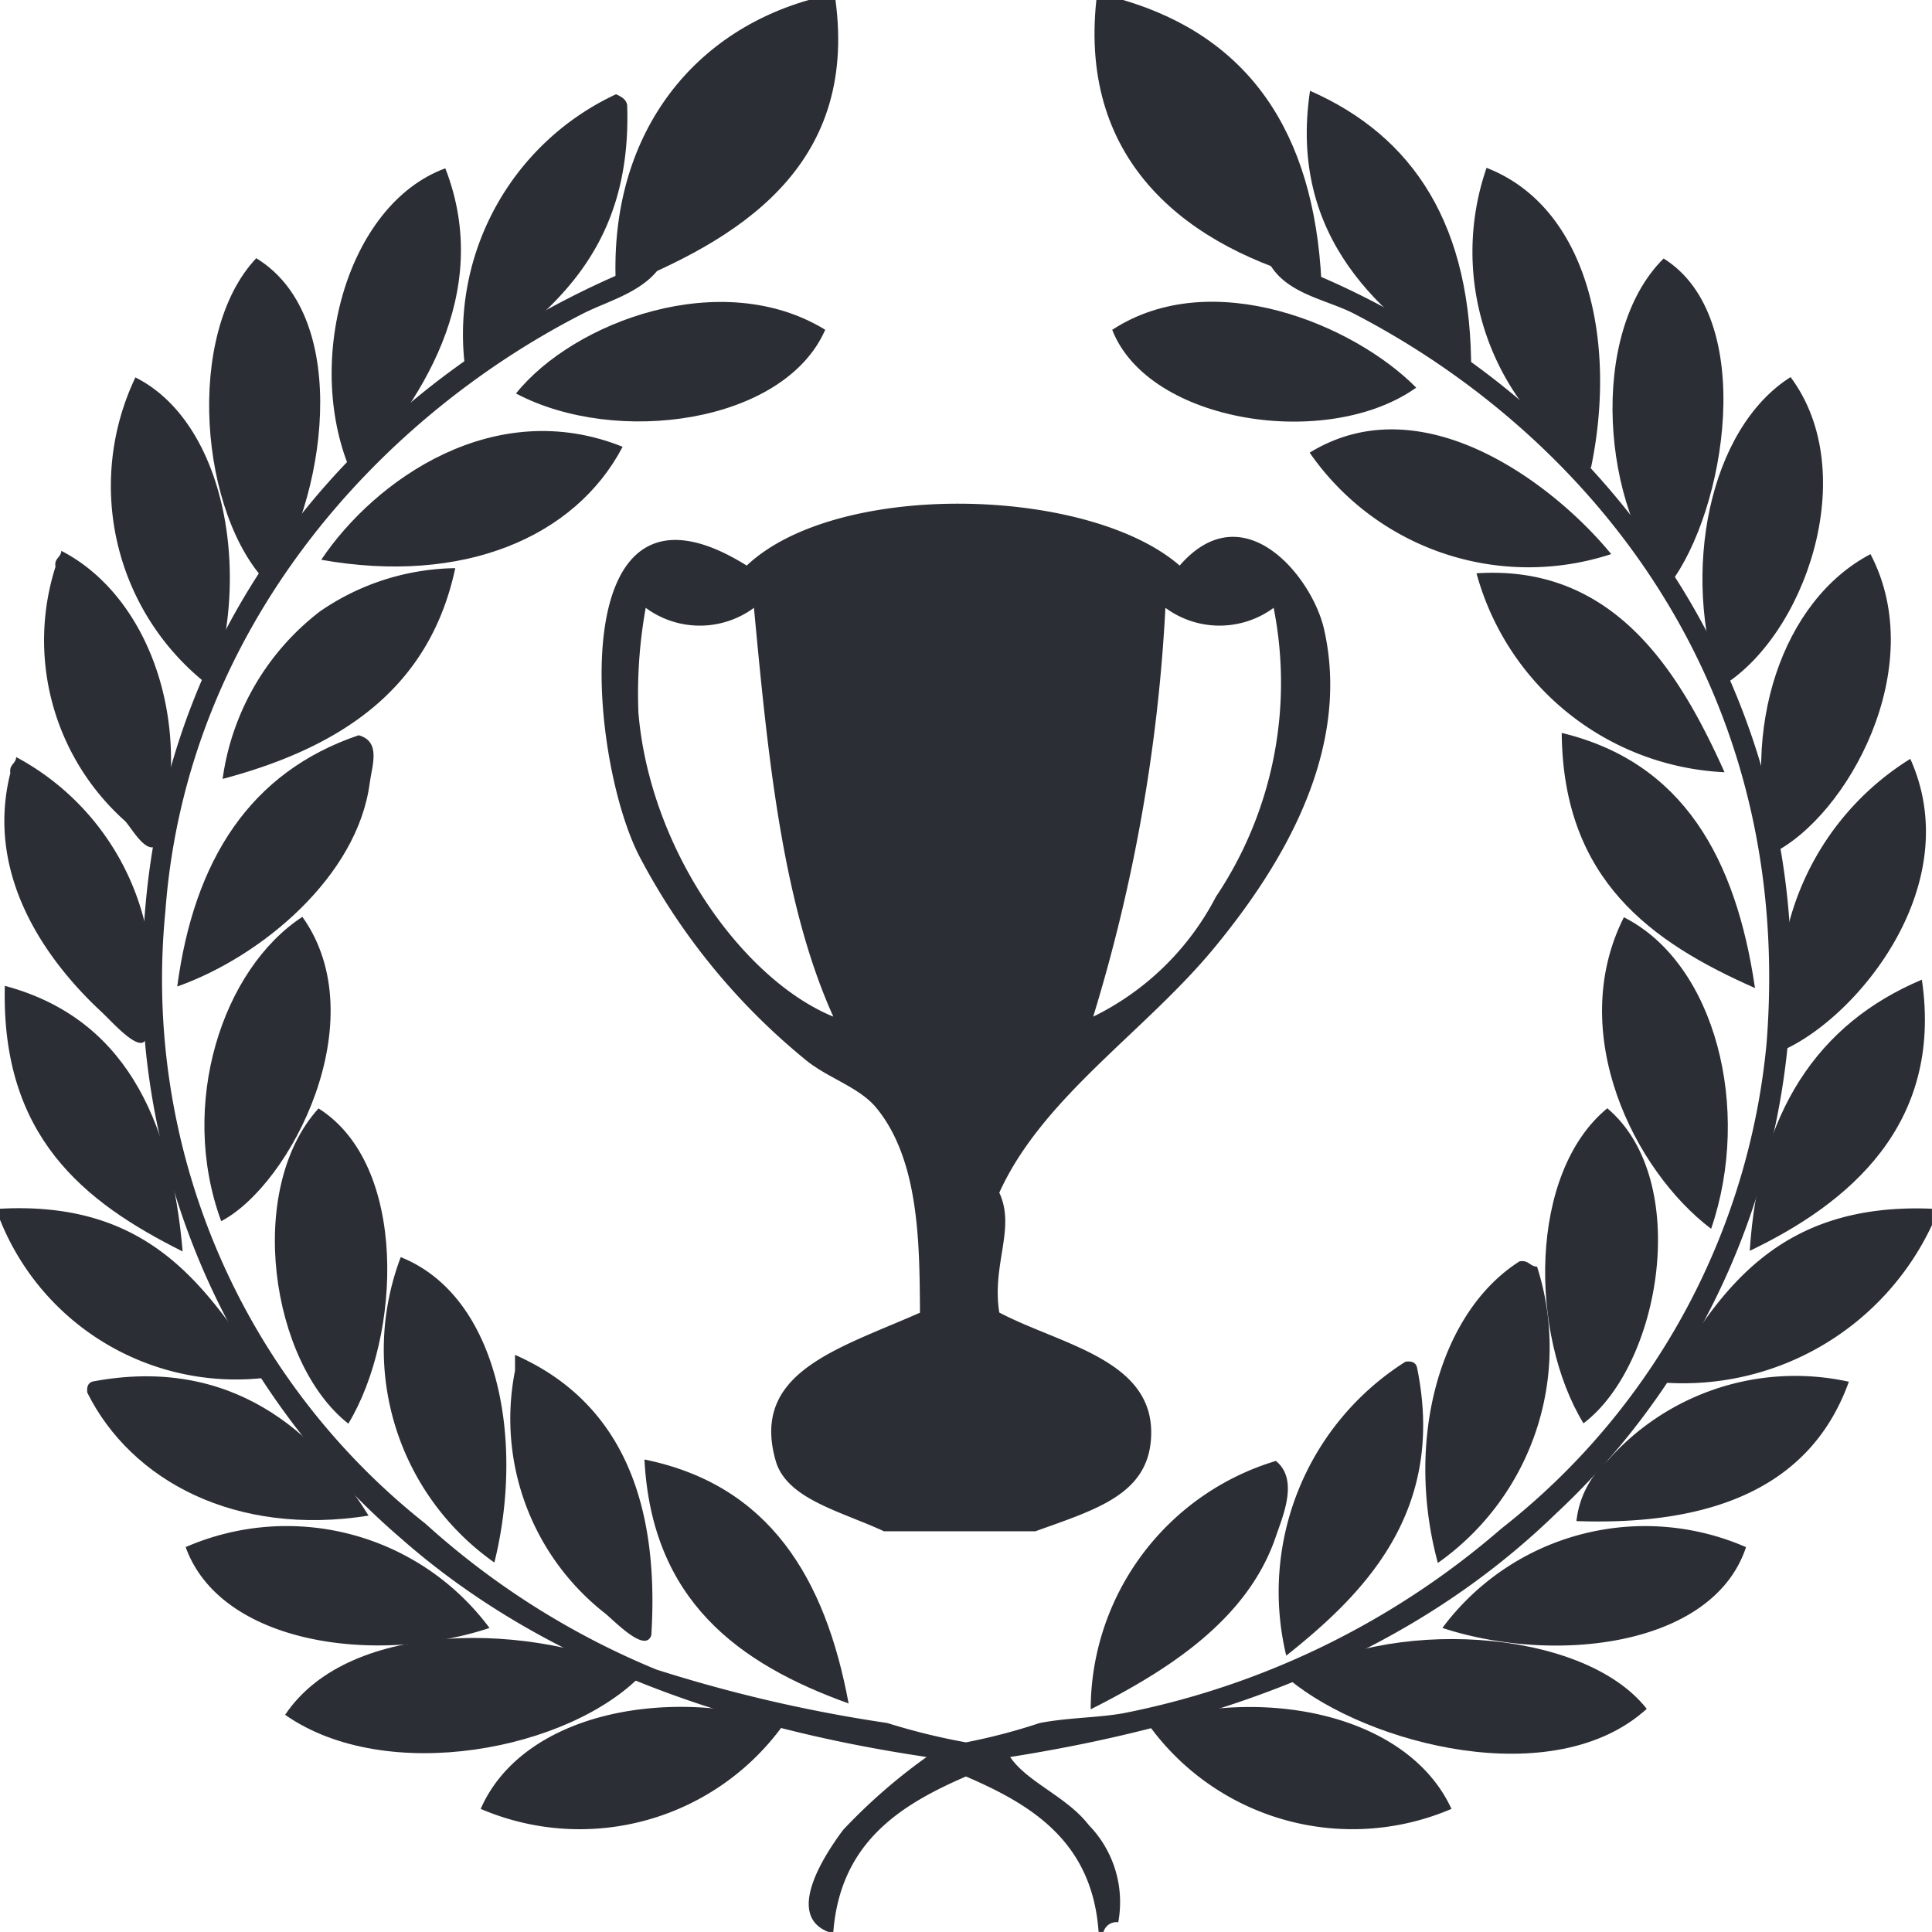 <svg xmlns="http://www.w3.org/2000/svg" xmlns:xlink="http://www.w3.org/1999/xlink" width="49.979" height="49.979" viewBox="0 0 49.979 49.979">
  <defs>
    <clipPath id="clip-path">
      <path id="Tracé_79" data-name="Tracé 79" d="M0,8.459H49.979V-41.52H0Z" transform="translate(0 41.52)" fill="none"/>
    </clipPath>
  </defs>
  <g id="Groupe_290" data-name="Groupe 290" transform="translate(-282 -1158.738)">
    <g id="Groupe_263" data-name="Groupe 263" transform="translate(282 1200.258)">
      <g id="Groupe_262" data-name="Groupe 262" transform="translate(0 -41.52)" clip-path="url(#clip-path)">
        <g id="Groupe_216" data-name="Groupe 216" transform="translate(15.921 0)">
          <path id="Tracé_33" data-name="Tracé 33" d="M.846,0h.692c.587,4.376-2.59,6.232-5.677,7.461C-4.353,3.679-2.33.912.846,0" transform="translate(4.154)" fill="#2b2e34"/>
        </g>
        <g id="Groupe_217" data-name="Groupe 217" transform="translate(28.314 0)">
          <path id="Tracé_34" data-name="Tracé 34" d="M.008,0H.7Q5.542,1.43,5.831,7.3C2.4,6.41-.448,4.232.008,0" transform="translate(0.04)" fill="#2b2e34"/>
        </g>
        <g id="Groupe_218" data-name="Groupe 218" transform="translate(11.991 2.438)">
          <path id="Tracé_35" data-name="Tracé 35" d="M.668,0C.8.063.925.123.955.278c.13,3.787-1.984,5.4-4.171,6.953A6.849,6.849,0,0,1,.668,0" transform="translate(3.278)" fill="#2b2e34"/>
        </g>
        <g id="Groupe_219" data-name="Groupe 219" transform="translate(33.805 2.349)">
          <path id="Tracé_36" data-name="Tracé 36" d="M.014,0c2.678,1.177,4.2,3.481,4.168,7.308C1.856,5.874-.555,3.8.014,0" transform="translate(0.07)" fill="#2b2e34"/>
        </g>
        <g id="Groupe_220" data-name="Groupe 220" transform="translate(8.58 4.354)">
          <path id="Tracé_37" data-name="Tracé 37" d="M.5,0C1.767,3.256-.2,6.164-1.9,7.946-3.194,5.1-2.077.944.5,0" transform="translate(2.44)" fill="#2b2e34"/>
        </g>
        <g id="Groupe_221" data-name="Groupe 221" transform="translate(38.083 4.342)">
          <path id="Tracé_38" data-name="Tracé 38" d="M.063,0c2.628,1.021,3.382,4.51,2.7,7.765A6.637,6.637,0,0,1,.063,0" transform="translate(0.31)" fill="#2b2e34"/>
        </g>
        <g id="Groupe_222" data-name="Groupe 222" transform="translate(5.41 6.68)">
          <path id="Tracé_39" data-name="Tracé 39" d="M.206,0C2.738,1.544,1.97,6.368.516,8.427-1.249,6.653-1.657,1.973.206,0" transform="translate(1.013)" fill="#2b2e34"/>
        </g>
        <g id="Groupe_223" data-name="Groupe 223" transform="translate(3.686 6.606)">
          <path id="Tracé_40" data-name="Tracé 40" d="M4.208,7.34H4.081C3.917,5.029,2.392,4.065.649,3.318-1.091,4.069-2.6,5.05-2.782,7.34h-.126c-1.086-.42-.184-1.885.38-2.64A14.558,14.558,0,0,1-.368,2.814c-5.261-.781-10.02-2.5-13.6-5.657a19.239,19.239,0,0,1-6.608-12.7C-21.453-25.988-14.85-33.183-7.1-36.032c-.367.9-1.437,1.139-2.161,1.508-5.357,2.736-10.269,8.211-10.8,15.463A17.954,17.954,0,0,0-13.331-3.22,20.545,20.545,0,0,0-7.358.552,37.853,37.853,0,0,0-1.384,1.935a16.71,16.71,0,0,0,2.033.5,15.339,15.339,0,0,0,1.907-.5c.735-.142,1.49-.134,2.159-.252A21.167,21.167,0,0,0,14.5-3.095a18.091,18.091,0,0,0,6.862-12.572c.741-9.52-4.863-15.848-10.675-18.857-.774-.4-1.908-.525-2.288-1.508a20.508,20.508,0,0,1,9.4,6.663A19.069,19.069,0,0,1,22-17.552,19.13,19.13,0,0,1,15.9-3.471C12.274.04,7.568,1.9,1.793,2.814c.443.656,1.463,1.021,2.033,1.76a2.856,2.856,0,0,1,.763,2.515.349.349,0,0,0-.382.252" transform="translate(20.653 36.032)" fill="#2b2e34"/>
        </g>
        <g id="Groupe_224" data-name="Groupe 224" transform="translate(41.714 6.683)">
          <path id="Tracé_41" data-name="Tracé 41" d="M.25,1.427C-1.489-.506-1.878-5.044.095-7,2.536-5.479,1.7-.47.25,1.427" transform="translate(1.227 7.004)" fill="#2b2e34"/>
        </g>
        <g id="Groupe_225" data-name="Groupe 225" transform="translate(13.344 7.811)">
          <path id="Tracé_42" data-name="Tracé 42" d="M1.355.122c-1.062,2.424-5.412,3.019-8,1.648,1.491-1.861,5.325-3.289,8-1.648" transform="translate(6.649 0.598)" fill="#2b2e34"/>
        </g>
        <g id="Groupe_226" data-name="Groupe 226" transform="translate(28.772 7.806)">
          <path id="Tracé_43" data-name="Tracé 43" d="M1.331.376C-.949,2-5.593,1.3-6.533-1.12-3.95-2.805-.264-1.242,1.331.376" transform="translate(6.533 1.846)" fill="#2b2e34"/>
        </g>
        <g id="Groupe_227" data-name="Groupe 227" transform="translate(2.843 9.763)">
          <path id="Tracé_44" data-name="Tracé 44" d="M.112,0C2.429,1.165,3.122,5.071,2.087,8.029A6.527,6.527,0,0,1,.112,0" transform="translate(0.548)" fill="#2b2e34"/>
        </g>
        <g id="Groupe_228" data-name="Groupe 228" transform="translate(44.04 9.755)">
          <path id="Tracé_45" data-name="Tracé 45" d="M.386,0C2.244,2.486.743,6.744-1.435,8.022-2.46,5.059-1.729,1.34.386,0" transform="translate(1.894)" fill="#2b2e34"/>
        </g>
        <g id="Groupe_229" data-name="Groupe 229" transform="translate(8.31 11.15)">
          <path id="Tracé_46" data-name="Tracé 46" d="M1.32.069C.091,2.41-2.8,3.645-6.477,2.992-5.092.925-2-1.265,1.32.069" transform="translate(6.477 0.339)" fill="#2b2e34"/>
        </g>
        <g id="Groupe_230" data-name="Groupe 230" transform="translate(33.88 11.108)">
          <path id="Tracé_47" data-name="Tracé 47" d="M1.32.546a6.884,6.884,0,0,1-7.8-2.624C-3.531-3.89-.105-1.2,1.32.546" transform="translate(6.48 2.68)" fill="#2b2e34"/>
        </g>
        <g id="Groupe_231" data-name="Groupe 231" transform="translate(1.095 14.25)">
          <path id="Tracé_48" data-name="Tracé 48" d="M.083,0C2.327,1.152,3.511,4.4,2.629,7.536c-.295.455-.723-.373-.9-.549A6.267,6.267,0,0,1-.067.41C-.108.19.075.176.083,0" transform="translate(0.408)" fill="#2b2e34"/>
        </g>
        <g id="Groupe_232" data-name="Groupe 232" transform="translate(45.558 14.335)">
          <path id="Tracé_49" data-name="Tracé 49" d="M.049,1.31c-.856-3.227.26-6.545,2.542-7.741C4.129-3.5,1.99.357.049,1.31" transform="translate(0.239 6.431)" fill="#2b2e34"/>
        </g>
        <g id="Groupe_233" data-name="Groupe 233" transform="translate(5.76 14.698)">
          <path id="Tracé_50" data-name="Tracé 50" d="M1.018,0C.347,3.149-1.978,4.648-5,5.452A6.594,6.594,0,0,1-2.481,1.118,6.3,6.3,0,0,1,1.018,0" transform="translate(4.999)" fill="#2b2e34"/>
        </g>
        <g id="Groupe_234" data-name="Groupe 234" transform="translate(38.196 14.819)">
          <path id="Tracé_51" data-name="Tracé 51" d="M0,0C3.574-.238,5.258,2.568,6.416,5.146A6.991,6.991,0,0,1,0,0" transform="translate(0 0.012)" fill="#2b2e34"/>
        </g>
        <g id="Groupe_235" data-name="Groupe 235" transform="translate(4.589 19.02)">
          <path id="Tracé_52" data-name="Tracé 52" d="M.794,0c.586.164.345.784.284,1.245C.761,3.64-1.7,5.72-3.9,6.5-3.465,3.231-2.018.952.794,0" transform="translate(3.896)" fill="#2b2e34"/>
        </g>
        <g id="Groupe_236" data-name="Groupe 236" transform="translate(40.4 18.96)">
          <path id="Tracé_53" data-name="Tracé 53" d="M0,0C3.139.755,4.509,3.246,5,6.6,2.308,5.41.034,3.8,0,0" fill="#2b2e34"/>
        </g>
        <g id="Groupe_237" data-name="Groupe 237" transform="translate(0.116 19.585)">
          <path id="Tracé_54" data-name="Tracé 54" d="M.051,0A6.658,6.658,0,0,1,3.419,7.268c-.138.441-.864-.4-1.171-.685C.925,5.353-.782,3.127-.1.412-.136.19.043.176.051,0" transform="translate(0.252)" fill="#2b2e34"/>
        </g>
        <g id="Groupe_238" data-name="Groupe 238" transform="translate(46.074 19.631)">
          <path id="Tracé_55" data-name="Tracé 55" d="M.566,0C2.008,3.212-.723,6.594-2.66,7.506A7.136,7.136,0,0,1,.566,0" transform="translate(2.778)" fill="#2b2e34"/>
        </g>
        <g id="Groupe_239" data-name="Groupe 239" transform="translate(5.286 23.718)">
          <path id="Tracé_56" data-name="Tracé 56" d="M.429,0c1.9,2.66-.3,6.93-2.1,7.872C-2.783,4.853-1.644,1.355.429,0" transform="translate(2.107)" fill="#2b2e34"/>
        </g>
        <g id="Groupe_240" data-name="Groupe 240" transform="translate(41.441 23.729)">
          <path id="Tracé_57" data-name="Tracé 57" d="M.1,0c2.369,1.194,3.32,4.961,2.257,8.059C.377,6.561-1.412,3,.1,0" transform="translate(0.467)" fill="#2b2e34"/>
        </g>
        <g id="Groupe_241" data-name="Groupe 241" transform="translate(45.268 25.343)">
          <path id="Tracé_58" data-name="Tracé 58" d="M.753,0C1.307,3.77-1.162,5.8-3.7,7.015-3.47,3.447-1.955,1.14.753,0" transform="translate(3.696)" fill="#2b2e34"/>
        </g>
        <g id="Groupe_242" data-name="Groupe 242" transform="translate(0.122 25.503)">
          <path id="Tracé_59" data-name="Tracé 59" d="M0,0C3.045.814,4.3,3.375,4.6,6.871,2.03,5.589-.1,3.888,0,0" transform="translate(0.003)" fill="#2b2e34"/>
        </g>
        <g id="Groupe_243" data-name="Groupe 243" transform="translate(7.111 28.674)">
          <path id="Tracé_60" data-name="Tracé 60" d="M.191,0C2.51,1.457,2.334,5.887.962,8.155-1.052,6.574-1.707,2.09.191,0" transform="translate(0.938)" fill="#2b2e34"/>
        </g>
        <g id="Groupe_244" data-name="Groupe 244" transform="translate(39.97 28.67)">
          <path id="Tracé_61" data-name="Tracé 61" d="M.272,0C2.467,1.848,1.664,6.634-.344,8.15c-1.4-2.3-1.425-6.474.616-8.15" transform="translate(1.337)" fill="#2b2e34"/>
        </g>
        <g id="Groupe_245" data-name="Groupe 245" transform="translate(0 31.257)">
          <path id="Tracé_62" data-name="Tracé 62" d="M0,0C3.978-.214,5.385,2.135,6.911,4.367A6.574,6.574,0,0,1,0,.284Z" transform="translate(0 0.012)" fill="#2b2e34"/>
        </g>
        <g id="Groupe_246" data-name="Groupe 246" transform="translate(43.077 31.262)">
          <path id="Tracé_63" data-name="Tracé 63" d="M1.168,0V.423A7.112,7.112,0,0,1-5.733,4.5C-4.328,2.1-2.8-.166,1.168,0" transform="translate(5.733 0.007)" fill="#2b2e34"/>
        </g>
        <g id="Groupe_247" data-name="Groupe 247" transform="translate(9.906 32.521)">
          <path id="Tracé_64" data-name="Tracé 64" d="M.078,0C2.6,1.01,3.29,4.717,2.5,7.9A6.734,6.734,0,0,1,.078,0" transform="translate(0.383)" fill="#2b2e34"/>
        </g>
        <g id="Groupe_248" data-name="Groupe 248" transform="translate(36.872 32.624)">
          <path id="Tracé_65" data-name="Tracé 65" d="M.055,1.321C-.8-1.823.081-5.157,2.168-6.481c.243-.039.26.13.453.137A6.829,6.829,0,0,1,.055,1.321" transform="translate(0.269 6.487)" fill="#2b2e34"/>
        </g>
        <g id="Groupe_249" data-name="Groupe 249" transform="translate(13.174 35.049)">
          <path id="Tracé_66" data-name="Tracé 66" d="M.025,0c2.56,1.128,3.76,3.522,3.526,7.252-.15.45-.862-.276-1.175-.548A6.392,6.392,0,0,1,.025.41Z" transform="translate(0.124)" fill="#2b2e34"/>
        </g>
        <g id="Groupe_250" data-name="Groupe 250" transform="translate(33.122 35.22)">
          <path id="Tracé_67" data-name="Tracé 67" d="M.026,1.288A7.043,7.043,0,0,1,3.112-6.317c.171-.022.261.03.294.138C4.182-2.441,2.024-.3.026,1.288" transform="translate(0.126 6.322)" fill="#2b2e34"/>
        </g>
        <g id="Groupe_251" data-name="Groupe 251" transform="translate(2.254 35.604)">
          <path id="Tracé_68" data-name="Tracé 68" d="M1.232.61C-2.191,1.155-4.9-.28-6.043-2.57c-.023-.169.031-.259.14-.29,3.6-.678,5.8,1.325,7.136,3.47" transform="translate(6.048 2.994)" fill="#2b2e34"/>
        </g>
        <g id="Groupe_252" data-name="Groupe 252" transform="translate(40.777 35.575)">
          <path id="Tracé_69" data-name="Tracé 69" d="M1.193.029C.24,2.688-2.23,3.762-5.854,3.634a2.46,2.46,0,0,1,.828-1.587A6.467,6.467,0,0,1,1.193.029" transform="translate(5.858 0.14)" fill="#2b2e34"/>
        </g>
        <g id="Groupe_253" data-name="Groupe 253" transform="translate(16.671 37.756)">
          <path id="Tracé_70" data-name="Tracé 70" d="M0,0C3.233.656,4.68,3.069,5.282,6.311,2.425,5.283.19,3.646,0,0" fill="#2b2e34"/>
        </g>
        <g id="Groupe_254" data-name="Groupe 254" transform="translate(28.215 37.793)">
          <path id="Tracé_71" data-name="Tracé 71" d="M.811,0c.6.483.178,1.43,0,1.956-.729,2.155-2.8,3.466-4.79,4.469A6.724,6.724,0,0,1,.811,0" transform="translate(3.979)" fill="#2b2e34"/>
        </g>
        <g id="Groupe_255" data-name="Groupe 255" transform="translate(4.803 39.443)">
          <path id="Tracé_72" data-name="Tracé 72" d="M1.33.452c-2.912.967-6.951.432-7.86-2.092A6.541,6.541,0,0,1,1.33.452" transform="translate(6.53 2.219)" fill="#2b2e34"/>
        </g>
        <g id="Groupe_256" data-name="Groupe 256" transform="translate(37.314 39.442)">
          <path id="Tracé_73" data-name="Tracé 73" d="M1.329.1C.477,2.681-3.629,3.141-6.525,2.19A6.534,6.534,0,0,1,1.329.1" transform="translate(6.525 0.481)" fill="#2b2e34"/>
        </g>
        <g id="Groupe_257" data-name="Groupe 257" transform="translate(7.376 42.372)">
          <path id="Tracé_74" data-name="Tracé 74" d="M1.564.158C-.307,2.126-5.054,3.053-7.679,1.215-6-1.3-1.2-1.165,1.564.158" transform="translate(7.679 0.774)" fill="#2b2e34"/>
        </g>
        <g id="Groupe_258" data-name="Groupe 258" transform="translate(33.354 42.399)">
          <path id="Tracé_75" data-name="Tracé 75" d="M1.565.306c-2.4,2.182-7.221.918-9.246-.756,2.435-1.6,7.562-1.387,9.246.756" transform="translate(7.681 1.501)" fill="#2b2e34"/>
        </g>
        <g id="Groupe_259" data-name="Groupe 259" transform="translate(12.435 44.155)">
          <path id="Tracé_76" data-name="Tracé 76" d="M1.332.069A6.492,6.492,0,0,1-6.538,2.3C-5.458-.164-1.746-.889,1.332.069" transform="translate(6.538 0.339)" fill="#2b2e34"/>
        </g>
        <g id="Groupe_260" data-name="Groupe 260" transform="translate(29.673 44.159)">
          <path id="Tracé_77" data-name="Tracé 77" d="M1.333.446A6.5,6.5,0,0,1-6.542-1.786C-3.456-2.75.216-1.979,1.333.446" transform="translate(6.542 2.189)" fill="#2b2e34"/>
        </g>
        <g id="Groupe_261" data-name="Groupe 261" transform="translate(15.563 13.03)">
          <path id="Tracé_78" data-name="Tracé 78" d="M1.9,4.5H-2.021c-1.118-.519-2.518-.833-2.8-1.824C-5.475.389-3.221-.212-1.088-1.154-1.1-2.915-1.1-5.082-2.208-6.442-2.661-7-3.49-7.222-4.075-7.718A16.915,16.915,0,0,1-8.37-13.006c-1.322-2.643-1.952-10.442,2.8-7.475,2.335-2.21,8.83-2.058,11.2,0,1.647-1.9,3.425.283,3.734,1.641.756,3.32-1.316,6.386-2.8,8.2-1.791,2.194-4.479,3.9-5.6,6.382.431.92-.2,1.857,0,3.1C2.575-.309,5.042.065,4.887,2.128,4.779,3.561,3.447,3.942,1.9,4.5M-8.37-16.653c.309,3.558,2.717,6.889,5.041,7.841-1.317-2.907-1.694-6.734-2.054-10.576a2.358,2.358,0,0,1-2.8,0,12.505,12.505,0,0,0-.188,2.735M3.393-8.812a7.084,7.084,0,0,0,3.174-3.1,9.947,9.947,0,0,0,1.494-7.476,2.36,2.36,0,0,1-2.8,0A43.771,43.771,0,0,1,3.393-8.812" transform="translate(9.324 22.082)" fill="#2b2e34"/>
        </g>
      </g>
    </g>
  </g>
</svg>
